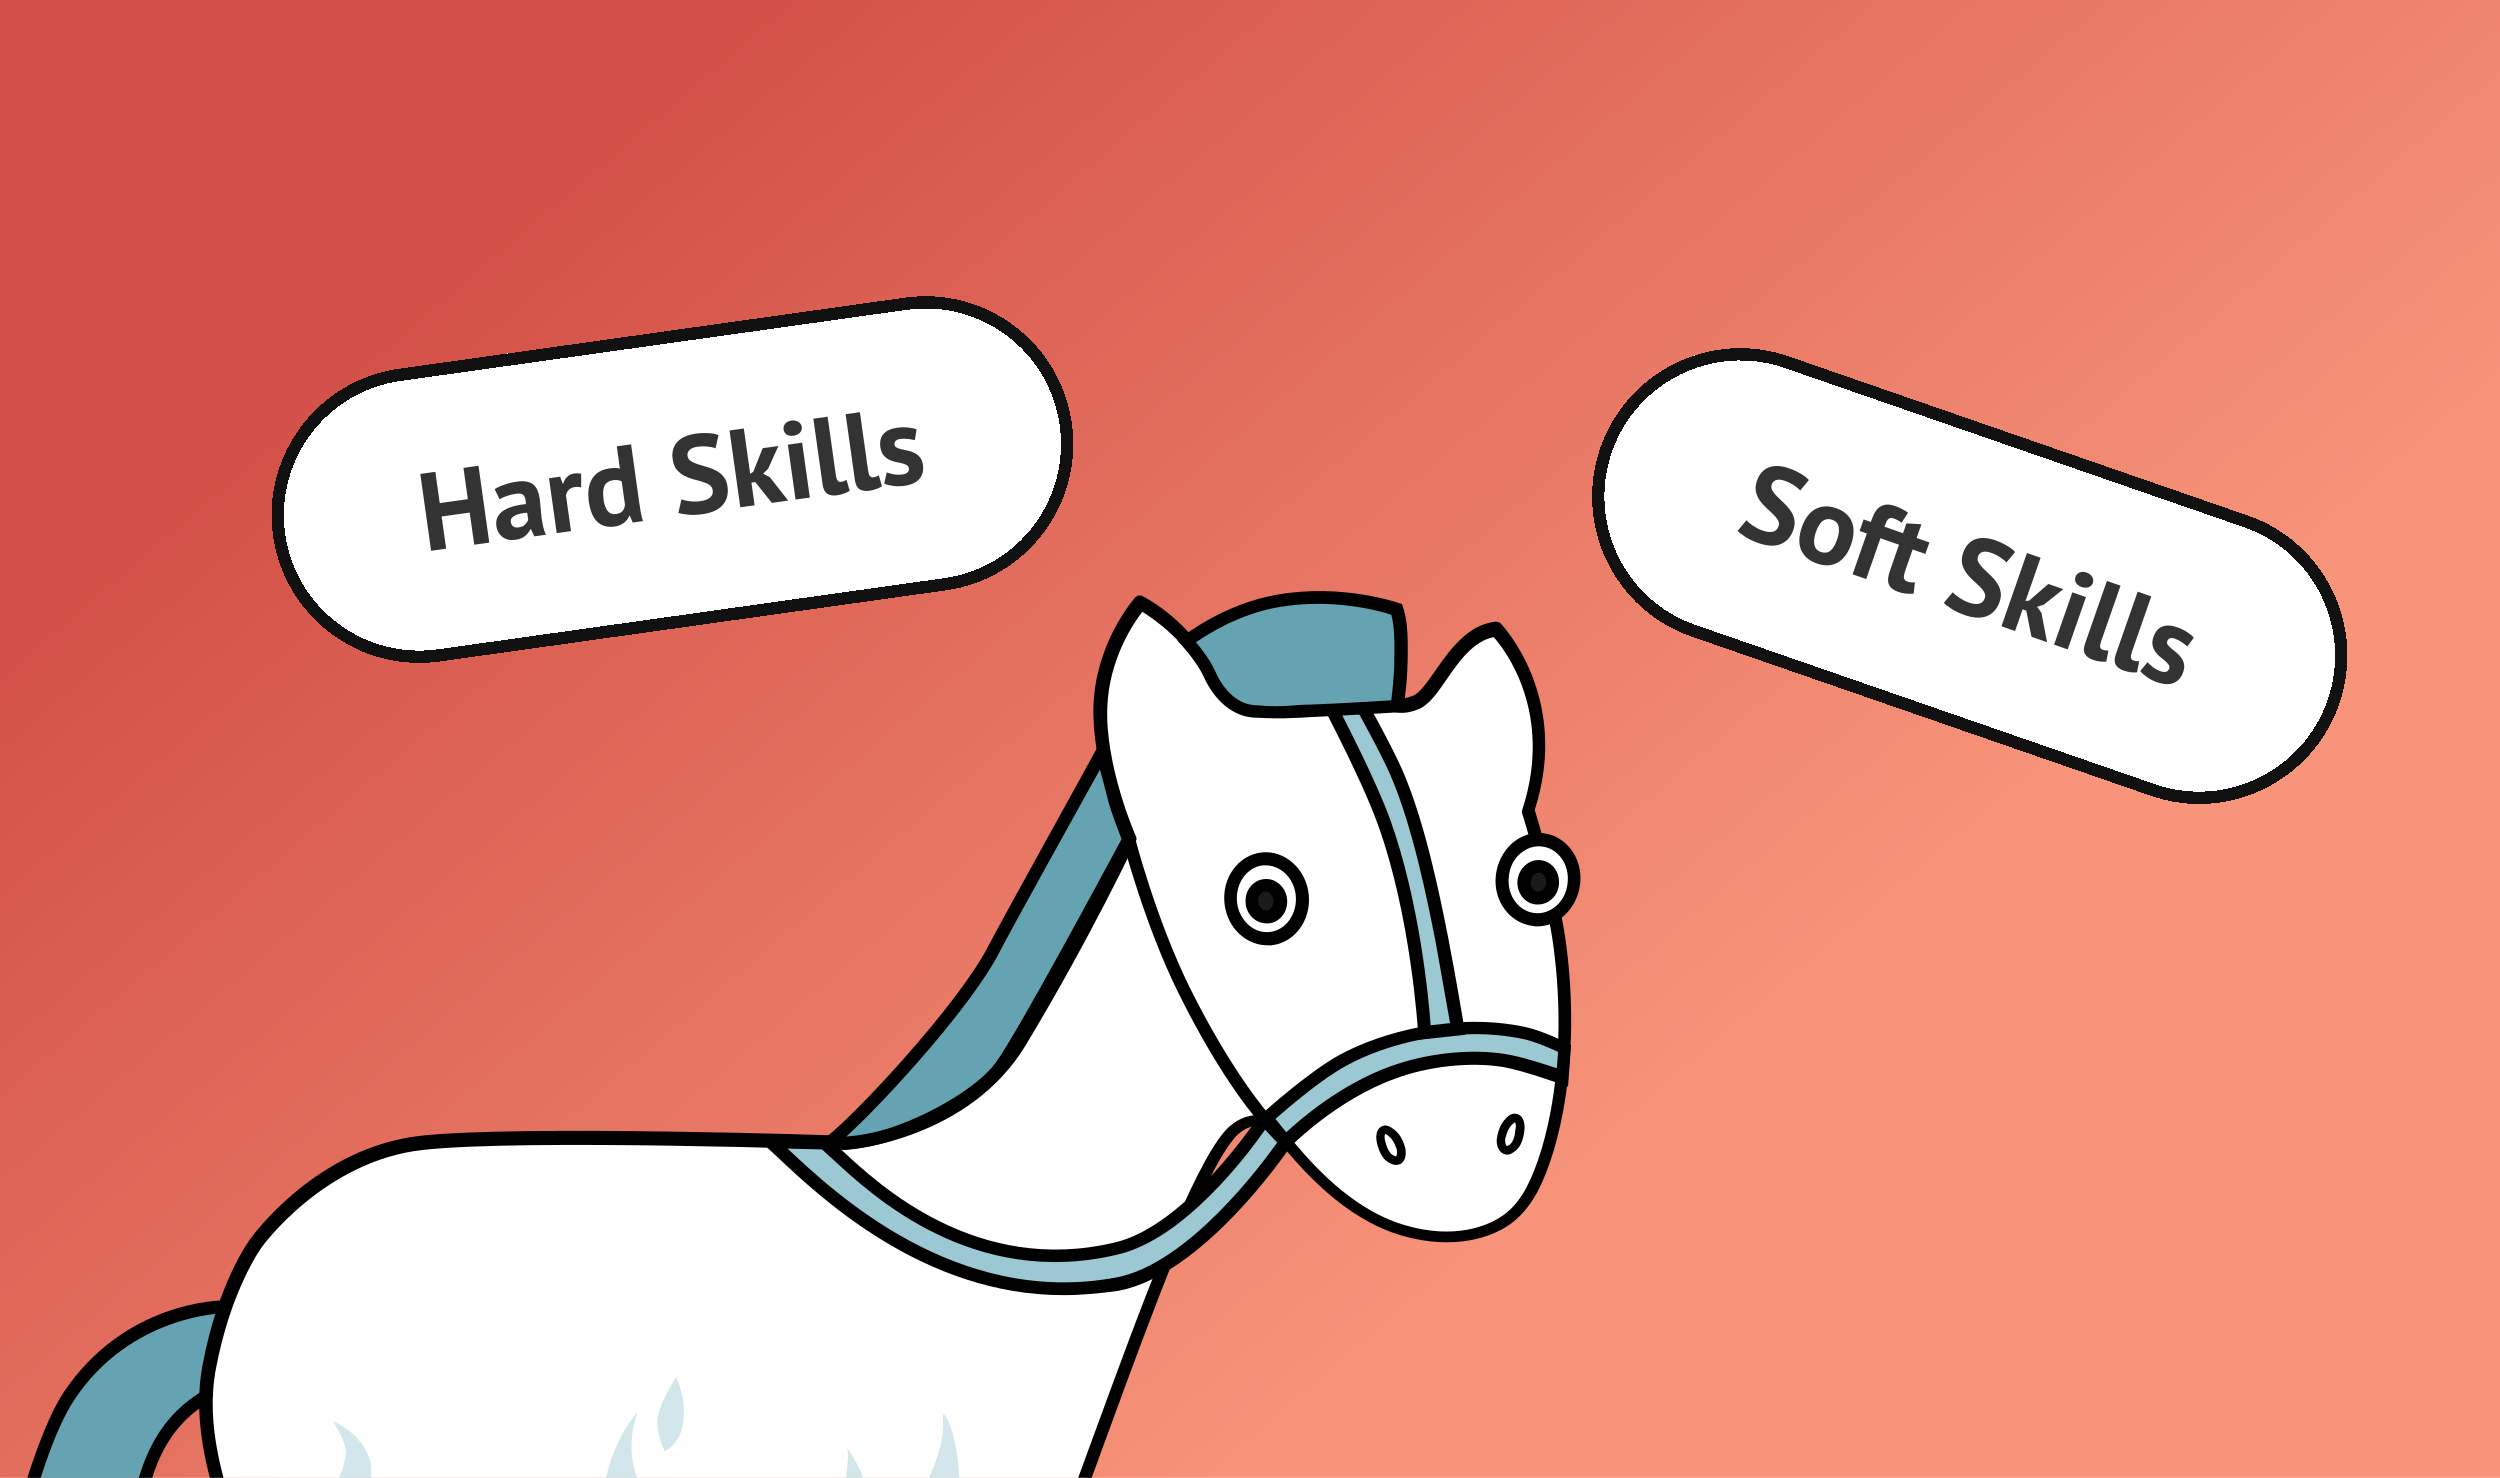 <svg width="406" height="240" viewBox="0 0 406 240" fill="none" xmlns="http://www.w3.org/2000/svg">
<g clip-path="url(#clip0_245_4336)">
<rect width="406" height="240" fill="url(#paint0_linear_245_4336)"/>
<path d="M36.445 212.219C36.445 212.219 20.864 212.219 11.179 226.737C4.651 236.579 -1.595 266.803 -0.191 268.967C0.51 270.014 4.441 273.224 9.354 275.249C14.547 277.343 19.671 277.692 21.075 276.994C23.812 275.667 21.075 259.264 21.847 249.771C22.829 238.115 26.549 230.786 33.287 226.807" fill="#66A3B2"/>
<path d="M18.829 278.39C16.232 278.39 12.512 277.692 8.933 276.226C3.739 274.132 -0.262 270.782 -1.104 269.525C-2.929 266.594 3.95 235.742 10.336 226.109C20.232 211.311 35.813 211.172 36.445 211.172V213.266C36.305 213.266 21.285 213.475 12.091 227.296C5.494 237.207 -0.051 265.965 0.721 268.478C1.282 269.246 4.792 272.317 9.705 274.341C14.828 276.435 19.601 276.645 20.583 276.156C21.566 275.388 21.215 268.129 20.934 263.383C20.724 258.636 20.443 253.68 20.794 249.772C21.847 237.766 25.637 230.227 32.795 225.97L33.848 227.784C27.321 231.623 23.812 238.673 22.899 249.981C22.549 253.75 22.829 258.636 23.04 263.313C23.531 272.317 23.671 276.994 21.496 278.111C20.934 278.25 19.952 278.39 18.829 278.39Z" fill="black"/>
<path d="M207.133 183.463C205.659 181.508 202.08 181.578 199.764 184.231C191.061 193.933 174.006 249.145 169.163 257.033C163.408 266.386 152.179 273.924 140.037 277.275C127.895 280.625 126.07 279.997 123.333 288.443C120.596 296.889 119.823 329.486 118.49 331.789C117.507 333.534 105.295 333.604 104.593 332.208C102.769 328.648 102.418 288.443 98.558 282.929C95.891 279.02 90.556 281.463 81.783 279.927C73.01 278.391 68.659 273.296 63.255 274.483C58.482 275.53 54.481 285.372 52.306 290.467C47.603 301.356 45.779 323.134 44.726 327.042C44.445 328.09 40.023 329.137 35.672 329.067C31.04 328.997 27.18 328.229 27.18 326.973C27.32 320.691 27.32 305.963 32.794 290.607C38.269 275.181 41.357 264.571 39.813 256.404C38.269 248.238 31.321 235.604 33.707 222.272C36.093 208.94 41.287 202.03 41.287 202.03C41.287 202.03 51.604 187.511 68.308 185.696C85.012 183.882 137.089 185.696 137.089 185.696C137.089 185.696 156.39 184.161 165.444 169.084C176.182 151.145 183.27 136.138 183.27 136.138C183.27 136.138 178.147 124.481 178.568 114.639C178.989 104.797 185.025 97.957 185.025 97.957C185.025 97.957 192.465 101.656 196.746 109.963C199.483 115.337 203.063 109.404 214.222 111.219C225.381 113.034 225.662 115.756 229.803 114.151C233.242 112.825 236.26 102.983 242.857 102.285C242.857 102.285 254.017 113.732 248.051 131.81C248.051 131.81 251.981 144.514 253.174 153.937C255.42 171.317 252.543 185.906 248.542 193.374C247.068 196.166 245.314 197.702 243.84 198.609C240.401 200.703 234.716 201.96 227.627 199.866C221.802 198.191 214.783 193.584 207.133 183.463Z" fill="white"/>
<path d="M110.84 334.162C110.56 334.162 110.279 334.162 110.068 334.162C104.453 334.092 103.962 333.045 103.752 332.626C102.98 331.091 102.558 325.158 101.857 314.757C101.085 302.821 99.962 286.488 97.856 283.417C96.593 281.532 94.557 281.462 90.557 281.462C88.171 281.462 85.223 281.462 81.784 280.834C77.643 280.136 74.485 278.67 71.747 277.344C68.659 275.948 66.273 274.762 63.676 275.32C59.676 276.158 55.886 285.092 53.85 289.908L53.499 290.676C50.271 298.284 48.376 311.197 47.183 319.713C46.691 323.343 46.27 325.925 45.99 327.112C45.358 329.346 38.901 329.974 35.883 329.904C33.146 329.834 28.373 329.555 26.899 328.019C26.408 327.531 26.338 327.042 26.338 326.693V325.297C26.478 318.527 26.829 304.497 31.953 289.978C37.567 274.133 40.375 264.082 38.901 256.334C38.48 254.031 37.567 251.239 36.585 248.237C34.128 240.769 31.11 231.485 32.865 221.853C35.322 208.451 40.445 201.471 40.656 201.192C41.077 200.633 51.394 186.324 68.379 184.44C84.661 182.695 135.124 184.37 137.23 184.44C138.353 184.3 156.25 182.346 164.672 168.316C174.287 152.262 181.025 138.441 182.218 135.928C181.236 133.695 177.235 123.434 177.586 114.43C178.007 104.309 184.043 97.398 184.324 97.049C184.675 96.7 185.166 96.561 185.587 96.84C185.938 96.98 193.377 100.819 197.729 109.334C198.782 111.428 199.554 111.289 202.782 110.591C205.449 109.962 209.099 109.125 214.433 110.032C219.627 110.87 222.574 111.917 224.539 112.615C226.785 113.452 227.628 113.732 229.523 112.964C230.575 112.545 231.768 110.8 233.102 108.915C235.418 105.565 238.366 101.447 242.858 100.958C243.209 100.958 243.489 101.028 243.7 101.237C243.84 101.377 255.14 113.173 249.244 131.531C249.876 133.555 253.245 144.933 254.368 153.518C256.754 172.015 253.315 186.673 249.666 193.584C248.332 196.027 246.648 197.981 244.612 199.237C242.507 200.564 236.611 203.286 227.557 200.633C220.399 198.539 213.31 192.816 206.432 183.742C206.011 183.183 205.309 182.834 204.467 182.834C203.133 182.764 201.729 183.462 200.677 184.579C195.413 190.442 186.92 213.686 180.042 232.462C175.621 244.608 172.112 254.17 170.217 257.242C164.461 266.525 153.091 274.482 140.458 277.903C138.984 278.321 137.651 278.67 136.458 278.95C128.036 281.183 126.702 281.462 124.526 288.373C122.982 293.119 122.07 306.102 121.298 316.502C120.526 326.833 120.245 330.811 119.613 331.928C118.49 333.952 113.577 334.162 110.84 334.162ZM105.506 331.579C107.191 332.417 116.385 332.138 117.648 331.23C118.069 330.113 118.631 322.994 119.052 316.712C119.824 306.172 120.736 293.119 122.351 288.093C124.947 280.136 126.983 279.578 135.756 277.274C136.949 276.995 138.282 276.646 139.756 276.227C151.898 272.877 162.847 265.339 168.322 256.474C170.146 253.542 173.796 243.631 178.007 232.044C184.955 213.128 193.518 189.605 199.062 183.532C200.536 181.927 202.501 181.019 204.467 181.089C205.941 181.159 207.274 181.787 208.046 182.834C214.643 191.559 221.381 197.004 228.119 198.958C236.331 201.401 241.594 198.958 243.489 197.772C245.244 196.725 246.718 195.049 247.841 192.955C251.35 186.324 254.649 172.155 252.333 154.076C251.139 144.863 247.279 132.229 247.209 132.159C247.139 131.95 247.139 131.74 247.209 131.531C252.333 115.895 244.472 105.565 242.577 103.471C239.278 104.099 236.892 107.45 234.857 110.451C233.313 112.685 231.979 114.569 230.295 115.197C227.698 116.244 226.224 115.686 223.838 114.848C221.872 114.15 219.135 113.173 214.152 112.336C209.239 111.498 205.8 112.336 203.344 112.894C200.396 113.592 197.799 114.15 195.974 110.521C192.676 104.099 187.412 100.539 185.517 99.353C184.043 101.237 180.113 107.101 179.832 114.779C179.411 124.272 184.394 135.719 184.464 135.789C184.604 136.068 184.604 136.347 184.464 136.626C184.394 136.766 177.305 151.913 166.637 169.642C157.443 184.998 138.282 186.673 137.51 186.743C137.44 186.743 137.44 186.743 137.37 186.743C136.879 186.743 85.153 184.928 68.729 186.743C52.657 188.488 42.551 202.448 42.48 202.588C42.41 202.658 37.427 209.568 35.041 222.411C33.356 231.555 36.304 240.559 38.69 247.819C39.673 250.82 40.656 253.752 41.077 256.195C42.621 264.361 39.743 274.692 33.988 290.886C28.935 305.055 28.654 318.876 28.514 325.576V326.833C29.005 327.252 31.251 327.95 35.953 328.019C40.024 328.089 43.393 327.182 44.024 326.623C44.305 325.507 44.656 322.854 45.147 319.574C46.411 310.918 48.236 297.866 51.604 289.978L51.955 289.21C55.114 281.742 58.623 274.413 63.325 273.366C66.554 272.668 69.431 273.994 72.73 275.529C75.397 276.786 78.345 278.182 82.275 278.81C85.574 279.368 88.311 279.368 90.697 279.368C94.628 279.368 97.786 279.368 99.751 282.23C101.997 285.511 103.05 298.284 104.173 314.618C104.383 322.156 104.945 329.974 105.506 331.579Z" fill="black"/>
<g opacity="0.45">
<path d="M165.305 261.15C165.586 258.846 165.937 255.775 162.568 251.797C158.146 246.561 161.515 238.604 159.269 241.815C157.024 245.026 159.059 248.237 157.515 248.237C155.971 248.306 156.041 246.701 155.76 239.721C155.479 232.741 153.234 228.832 153.163 229.879C153.093 230.926 153.655 233.299 151.409 238.744C149.163 244.118 149.233 249.563 152.321 253.193C155.409 256.752 154.707 261.778 154.357 266.106C154.216 267.92 153.935 269.596 153.163 271.061C153.163 271.061 156.462 268.967 158.568 267.502C161.936 264.919 165.305 261.15 165.305 261.15Z" fill="#9BC8D3"/>
<path d="M96.382 280.346C94.908 279.718 91.82 279.718 91.82 279.718C90.627 275.251 89.294 271.132 89.153 268.34C88.943 263.315 89.223 257.94 91.89 254.729C94.558 251.518 91.469 263.524 96.382 265.478C101.295 267.363 102.418 265.688 102.559 262.617C102.699 259.545 101.857 254.59 99.821 250.332C97.786 246.144 97.505 241.676 99.4 236.581C101.295 231.555 103.611 229.252 103.611 229.252C103.611 229.252 101.225 234.417 103.611 240.49C105.998 246.562 107.893 248.098 108.945 254.101C109.998 260.104 111.121 253.194 111.332 250.332C111.612 247.47 110.138 244.817 110.138 244.817C110.138 244.817 113.578 244.608 113.788 250.122C113.999 255.637 112.525 260.662 112.946 267.363C113.367 273.994 113.718 277.135 116.245 279.159C118.771 281.184 116.034 272.319 119.684 265.827C123.333 259.336 119.262 270.853 124.175 278.252C124.877 279.369 125.649 279.718 126.983 280.695C126.983 280.695 126.141 281.393 125.93 281.602C125.719 281.812 125.158 282.51 125.158 282.51C122.351 283.557 116.876 284.325 111.051 284.534C107.331 284.674 99.681 283.417 99.681 283.417C98.839 281.602 97.575 280.835 96.382 280.346Z" fill="#9BC8D3"/>
<path d="M56.589 279.998C56.729 277.835 53.711 271.343 51.044 268.481C46.973 264.014 46.973 255.01 49.5 251.31C52.026 247.611 56.518 237.909 56.167 235.605C55.816 233.302 54.062 230.789 54.062 230.789C54.062 230.789 58.834 232.674 60.098 237.211C61.361 241.678 56.097 250.263 58.413 256.825C60.729 263.316 65.993 268.621 67.186 271.553C67.678 272.739 67.748 273.088 67.888 274.065C67.888 274.065 65.432 273.018 62.765 273.856C61.922 274.135 61.151 274.624 60.308 275.322C59.817 275.741 58.905 276.648 58.273 277.555C57.361 278.742 56.589 279.998 56.589 279.998Z" fill="#9BC8D3"/>
<path d="M107.964 235.674C107.964 235.674 106.35 232.533 106.841 229.95C107.332 227.437 109.789 223.668 109.789 223.668C109.789 223.668 111.473 226.809 110.982 230.718C110.561 234.627 107.964 235.674 107.964 235.674Z" fill="#9BC8D3"/>
<path d="M131.896 270.852C131.896 270.852 129.37 267.502 129.229 263.453C129.089 259.405 130.142 253.681 131.405 250.191C132.668 246.771 130.142 254.798 132.318 255.845C134.493 256.892 136.669 247.888 136.809 245.375C136.95 242.862 138.073 236.371 137.581 235.324C137.09 234.277 141.301 240.001 141.722 245.934C142.143 251.867 140.74 256.822 139.196 260.103C137.581 263.523 131.896 270.852 131.896 270.852Z" fill="#9BC8D3"/>
</g>
<path d="M244.754 187.51C244.403 187.51 244.122 187.371 243.911 187.231C243.139 186.673 242.929 185.486 243.139 184.579C243.35 183.462 243.771 182.275 244.894 181.298C245.455 180.809 246.087 180.74 246.649 181.019C247.35 181.368 247.701 182.345 247.561 183.601C247.35 185.416 246.789 186.533 245.736 187.161C245.385 187.44 245.034 187.51 244.754 187.51ZM246.017 182.275C246.017 182.275 245.947 182.275 245.806 182.415C245.034 183.043 244.754 183.811 244.473 184.858C244.333 185.416 244.543 185.975 244.683 186.114C244.683 186.114 244.824 186.114 244.964 186.044C245.385 185.765 245.947 185.277 246.087 183.532C246.298 182.694 246.087 182.345 246.017 182.275Z" fill="black"/>
<path d="M206.355 152.428C209.555 152.09 211.839 148.925 211.458 145.36C211.076 141.795 208.174 139.179 204.974 139.518C201.775 139.856 199.491 143.021 199.872 146.586C200.254 150.151 203.156 152.767 206.355 152.428Z" fill="white"/>
<path d="M205.801 153.517C204.186 153.517 202.642 152.889 201.379 151.772C199.975 150.515 199.063 148.701 198.852 146.676C198.431 142.558 201.098 138.859 204.888 138.44C206.713 138.231 208.538 138.859 210.012 140.185C211.415 141.441 212.328 143.256 212.538 145.28C212.959 149.399 210.292 153.098 206.502 153.517C206.222 153.517 206.011 153.517 205.801 153.517ZM205.52 140.534C205.379 140.534 205.239 140.534 205.099 140.534C202.502 140.813 200.607 143.466 200.888 146.467C201.028 147.933 201.73 149.259 202.712 150.166C203.695 151.074 204.958 151.493 206.222 151.353C208.819 151.074 210.714 148.421 210.433 145.42C210.292 143.954 209.591 142.628 208.608 141.721C207.696 140.953 206.643 140.534 205.52 140.534Z" fill="black"/>
<path d="M205.864 148.889C207.136 148.754 208.044 147.495 207.893 146.077C207.741 144.658 206.587 143.618 205.315 143.752C204.043 143.887 203.135 145.146 203.286 146.564C203.438 147.983 204.592 149.023 205.864 148.889Z" fill="#1A1A1A"/>
<path d="M205.659 149.957C203.975 149.957 202.431 148.561 202.29 146.677C202.22 145.769 202.431 144.792 202.992 144.094C203.554 143.326 204.396 142.838 205.308 142.768C207.133 142.559 208.818 144.024 209.028 146.049C209.098 146.956 208.888 147.933 208.326 148.631C207.765 149.399 206.923 149.888 206.01 149.957C205.87 149.957 205.729 149.957 205.659 149.957ZM205.519 144.792C205.449 144.792 205.449 144.792 205.378 144.792C205.098 144.792 204.817 145.002 204.606 145.281C204.396 145.63 204.256 146.049 204.326 146.467C204.396 147.305 205.028 147.933 205.729 147.863C206.01 147.863 206.291 147.654 206.501 147.375C206.712 147.026 206.852 146.607 206.782 146.188C206.712 145.42 206.151 144.792 205.519 144.792Z" fill="black"/>
<path d="M205.66 183.043C205.38 183.043 205.099 182.904 204.888 182.694C204.607 182.415 198.642 175.924 191.413 161.335C185.798 150.028 182.359 136.626 182.289 136.486C182.148 135.928 182.499 135.37 183.061 135.23C183.622 135.09 184.184 135.439 184.324 135.998C184.324 136.137 187.763 149.33 193.238 160.428C200.326 174.667 206.292 181.229 206.362 181.298C206.783 181.717 206.713 182.415 206.292 182.764C206.152 182.904 205.941 183.043 205.66 183.043Z" fill="black"/>
<path d="M205.66 181.576C205.66 181.576 213.1 174.805 218.153 172.083C224.54 168.663 236.191 165.382 247.42 167.686C250.157 168.244 253.947 170.198 253.947 170.198L253.596 174.945C253.596 174.945 247.771 172.781 244.121 172.223C238.998 171.385 232.12 171.943 225.944 174.177C216.188 177.737 208.678 185.415 208.678 185.415L205.66 181.576Z" fill="#9BC8D3"/>
<path d="M208.677 187.021L204.256 181.506L204.958 180.878C205.238 180.599 212.608 173.968 217.661 171.246C224.259 167.686 236.12 164.335 247.7 166.778C250.578 167.407 254.368 169.291 254.508 169.361L255.14 169.71L254.648 176.481L253.315 175.992C253.245 175.992 247.56 173.898 244.051 173.27C238.717 172.432 231.979 173.13 226.434 175.224C217.029 178.645 209.59 186.183 209.52 186.253L208.677 187.021ZM207.133 181.716L208.888 183.88C211.134 181.786 217.661 176.132 225.732 173.2C231.628 171.036 238.787 170.268 244.472 171.176C247.139 171.595 250.859 172.851 252.824 173.479L253.034 170.827C251.841 170.268 249.314 169.152 247.349 168.733C236.33 166.429 225.031 169.57 218.784 172.991C214.713 175.155 209.099 179.971 207.133 181.716Z" fill="black"/>
<path d="M205.311 181.715C205.311 181.715 193.52 199.723 181.448 202.655C155.059 209.007 137.793 188.555 133.933 185.624L125.16 185.414C130.985 190.58 152.181 213.893 181.448 208.448C194.994 205.936 208.75 185.414 208.75 185.414L205.311 181.715Z" fill="#9BC8D3"/>
<path d="M172.674 210.334C150.004 210.334 133.16 194.419 126.352 187.997C125.58 187.299 124.948 186.671 124.457 186.252L122.281 184.368L134.283 184.717L134.564 184.926C135.055 185.345 135.827 185.973 136.739 186.811C142.705 192.395 158.637 207.193 181.166 201.748C192.747 198.956 204.327 181.436 204.397 181.296L205.169 180.18L210.082 185.485L209.591 186.183C209.03 187.02 195.414 207.053 181.587 209.636C178.569 210.054 175.551 210.334 172.674 210.334ZM127.896 186.532C135.476 193.651 155.268 212.288 181.236 207.472C192.887 205.308 204.889 189.114 207.415 185.554L205.45 183.46C202.643 187.509 192.396 201.12 181.657 203.702C158.005 209.426 141.512 194.07 135.265 188.277C134.564 187.648 133.932 187.09 133.511 186.671L127.896 186.532Z" fill="black"/>
<path d="M231.348 167.687C231.348 167.687 230.295 148.841 224.751 133.555C221.803 125.388 214.293 111.428 214.293 111.428L220.189 112.824C220.189 112.824 225.031 121.479 226.786 125.458C230.576 134.113 232.892 146.188 234.296 153.238C234.997 156.659 236.752 166.989 236.752 166.989L231.348 167.687Z" fill="#9BC8D3"/>
<path d="M230.365 168.874L230.295 167.757C230.295 167.548 229.172 148.841 223.768 133.904C220.891 125.877 213.451 112.056 213.381 111.917L212.258 109.893L220.891 111.917L221.101 112.336C221.312 112.685 226.014 121.061 227.769 125.109C231.488 133.695 233.875 145.63 235.278 152.75L235.349 153.169C236.05 156.589 237.805 166.85 237.805 166.92L238.016 168.036L230.365 168.874ZM216.329 112.964C218.504 117.152 223.487 126.784 225.803 133.206C230.506 146.328 232.05 162.243 232.331 166.501L235.489 166.152C234.998 163.43 233.734 156.24 233.243 153.518L233.173 153.099C231.769 146.049 229.453 134.323 225.803 125.877C224.33 122.457 220.469 115.477 219.487 113.732L216.329 112.964Z" fill="black"/>
<path d="M255.612 143.466C255.993 139.901 253.709 136.737 250.51 136.398C247.311 136.06 244.408 138.675 244.027 142.24C243.645 145.805 245.929 148.97 249.129 149.308C252.328 149.647 255.231 147.031 255.612 143.466Z" fill="white"/>
<path d="M249.666 150.446C249.455 150.446 249.245 150.446 248.964 150.376C245.174 149.957 242.437 146.258 242.928 142.14C243.139 140.185 244.051 138.371 245.455 137.044C246.929 135.718 248.753 135.09 250.578 135.299C254.368 135.718 257.105 139.418 256.614 143.536C256.404 145.49 255.491 147.305 254.088 148.631C252.824 149.818 251.28 150.446 249.666 150.446ZM245.034 142.349C244.683 145.351 246.578 148.003 249.245 148.282C250.508 148.422 251.701 148.003 252.754 147.096C253.807 146.188 254.438 144.862 254.579 143.396C254.93 140.395 253.035 137.742 250.368 137.463C249.104 137.324 247.911 137.742 246.859 138.65C245.806 139.557 245.174 140.883 245.034 142.349Z" fill="black"/>
<path d="M252.172 143.484C252.324 142.065 251.416 140.806 250.144 140.672C248.872 140.537 247.717 141.578 247.566 142.996C247.414 144.415 248.322 145.674 249.594 145.808C250.866 145.943 252.02 144.902 252.172 143.484Z" fill="#1A1A1A"/>
<path d="M249.808 146.886C249.667 146.886 249.597 146.886 249.457 146.886C248.544 146.817 247.702 146.328 247.141 145.56C246.579 144.792 246.369 143.885 246.439 142.978C246.649 141.023 248.334 139.487 250.159 139.697C251.071 139.767 251.913 140.255 252.475 141.023C253.036 141.791 253.247 142.698 253.177 143.606C253.036 145.49 251.492 146.886 249.808 146.886ZM248.615 143.117C248.544 143.536 248.685 143.955 248.895 144.304C249.106 144.583 249.387 144.792 249.667 144.792C250.369 144.862 251.001 144.234 251.071 143.396C251.141 142.978 251.001 142.559 250.79 142.21C250.58 141.93 250.299 141.721 250.018 141.721C249.316 141.651 248.685 142.279 248.615 143.117Z" fill="black"/>
<path d="M226.716 189.185C226.505 189.185 226.155 189.115 225.874 188.976C224.751 188.487 224.049 187.44 223.628 185.695C223.347 184.508 223.558 183.461 224.189 183.043C224.681 182.694 225.312 182.694 225.944 183.112C227.207 183.88 227.769 184.997 228.12 186.114C228.4 186.952 228.4 188.208 227.699 188.836C227.558 188.976 227.207 189.185 226.716 189.185ZM226.435 187.719C226.576 187.789 226.716 187.789 226.716 187.789C226.856 187.65 226.997 187.021 226.786 186.533C226.435 185.556 226.014 184.788 225.172 184.229C225.032 184.159 224.961 184.159 224.961 184.159C224.891 184.229 224.751 184.648 224.961 185.346C225.382 187.091 226.014 187.51 226.435 187.719Z" fill="black"/>
<path d="M226.856 114.568C226.856 114.568 227.487 111.078 227.487 106.89C227.558 102.632 227.347 100.608 226.786 98.863C226.786 98.863 217.802 95.722 207.555 97.467C199.133 98.933 192.676 104.028 192.676 104.028C192.676 104.028 195.202 106.751 196.396 109.333C198.01 112.963 200.607 115.127 203.414 115.336C207.976 115.685 208.608 115.406 212.819 115.197C219.346 115.057 226.856 114.568 226.856 114.568Z" fill="#66A3B2"/>
<path d="M207.133 116.663C206.151 116.663 205.028 116.593 203.413 116.523C200.185 116.244 197.237 113.801 195.482 109.892C194.359 107.449 191.973 104.867 191.973 104.867L191.201 104.029L192.114 103.331C192.394 103.122 198.851 98.026 207.484 96.56C217.871 94.746 226.855 97.817 227.206 97.956L227.697 98.096L227.838 98.585C228.469 100.469 228.68 102.493 228.61 106.961C228.539 111.218 227.978 114.639 227.908 114.778L227.767 115.616L226.925 115.686C226.855 115.686 219.345 116.174 212.888 116.453C211.765 116.523 210.923 116.593 210.151 116.593C209.098 116.663 208.186 116.663 207.133 116.663ZM194.219 104.308C195.132 105.355 196.535 107.17 197.377 109.055C198.781 112.265 201.097 114.29 203.554 114.499C206.852 114.778 207.975 114.708 210.011 114.569C210.783 114.499 211.625 114.429 212.818 114.429C217.942 114.22 223.837 113.871 225.943 113.731C226.083 112.475 226.434 109.892 226.434 107.03C226.504 103.261 226.364 101.377 225.943 99.841C223.977 99.143 216.257 97.119 207.765 98.585C201.448 99.632 196.254 102.912 194.219 104.308Z" fill="black"/>
<path d="M178.987 122.107C178.987 122.107 163.687 149.679 161.441 154.006C156.458 163.778 139.123 182.206 134.561 185.626C134.561 185.626 139.333 186.045 145.299 183.951C151.826 181.717 159.476 177.25 162.494 173.201C166.284 168.176 183.339 136.277 183.339 136.277C183.339 136.277 181.725 132.089 181.093 129.925C180.532 128.04 178.987 122.107 178.987 122.107Z" fill="#66A3B2"/>
<path d="M135.614 186.742C134.912 186.742 134.491 186.742 134.491 186.672L131.754 186.463L134 184.787C138.632 181.367 155.687 163.079 160.53 153.587C162.776 149.259 177.514 122.735 178.076 121.618L179.339 119.314L179.971 121.897C179.971 121.967 181.515 127.83 182.076 129.715C182.708 131.809 184.322 135.927 184.322 135.927L184.533 136.346L184.322 136.765C183.62 138.091 167.197 168.803 163.407 173.829C160.109 178.296 151.967 182.763 145.721 184.927C141.229 186.532 137.439 186.742 135.614 186.742ZM178.637 124.968C174.917 131.669 164.179 151.004 162.354 154.564C158.003 163.149 144.036 178.575 137.439 184.578C139.334 184.438 142.001 184.02 144.949 183.042C151.827 180.669 158.986 176.272 161.653 172.642C165.092 168.035 180.111 140.045 182.147 136.276C181.725 135.159 180.532 132.088 180.041 130.343C179.76 129.156 179.129 126.783 178.637 124.968Z" fill="black"/>
<g filter="url(#filter0_dd_245_4336)">
<path d="M44.34 70.995C42.495 57.869 51.641 45.733 64.766 43.888L146.959 32.337C160.085 30.492 172.221 39.637 174.065 52.763C175.91 65.889 166.765 78.025 153.639 79.87L71.447 91.421C58.321 93.266 46.185 84.121 44.34 70.995Z" fill="white" shape-rendering="crispEdges"/>
<path d="M45.33 70.856C43.563 58.277 52.327 46.647 64.906 44.879L147.098 33.327C159.677 31.559 171.307 40.324 173.075 52.902C174.843 65.481 166.079 77.112 153.5 78.88L71.308 90.431C58.729 92.199 47.098 83.435 45.33 70.856Z" stroke="#111111" stroke-width="2" shape-rendering="crispEdges"/>
<path d="M76.282 67.239L71.719 67.88L72.453 73.103L70.011 73.446L68.257 60.969L70.7 60.625L71.413 65.706L75.977 65.064L75.263 59.984L77.705 59.641L79.458 72.118L77.016 72.462L76.282 67.239ZM80.335 63.434C80.78 63.153 81.321 62.907 81.958 62.697C82.593 62.474 83.267 62.313 83.98 62.212C84.598 62.126 85.126 62.13 85.564 62.226C86 62.31 86.356 62.472 86.632 62.712C86.92 62.951 87.138 63.253 87.286 63.62C87.447 63.985 87.56 64.406 87.627 64.881C87.701 65.404 87.757 65.935 87.797 66.475C87.835 67.003 87.883 67.523 87.943 68.036C88.015 68.547 88.103 69.043 88.207 69.525C88.31 69.996 88.462 70.435 88.665 70.843L86.775 71.108L86.228 69.931L86.139 69.943C85.953 70.345 85.666 70.713 85.276 71.046C84.897 71.366 84.375 71.573 83.709 71.666C83.293 71.725 82.911 71.718 82.561 71.646C82.21 71.562 81.9 71.424 81.631 71.231C81.359 71.027 81.137 70.78 80.963 70.489C80.787 70.187 80.671 69.839 80.616 69.447C80.54 68.9 80.594 68.426 80.78 68.025C80.976 67.609 81.284 67.257 81.704 66.968C82.134 66.665 82.658 66.428 83.276 66.256C83.904 66.071 84.613 65.941 85.403 65.866C85.392 65.189 85.278 64.72 85.06 64.46C84.84 64.188 84.421 64.096 83.803 64.182C83.339 64.248 82.853 64.364 82.343 64.533C81.846 64.7 81.441 64.884 81.13 65.085L80.335 63.434ZM84.208 69.651C84.671 69.586 85.025 69.433 85.27 69.193C85.514 68.941 85.684 68.686 85.781 68.43L85.618 67.272C85.245 67.288 84.888 67.332 84.546 67.404C84.217 67.475 83.927 67.57 83.678 67.69C83.428 67.81 83.237 67.958 83.104 68.134C82.971 68.31 82.921 68.517 82.955 68.755C83.002 69.088 83.133 69.336 83.35 69.499C83.577 69.649 83.863 69.7 84.208 69.651ZM94.384 63.15C93.997 63.071 93.655 63.052 93.358 63.094C92.942 63.153 92.607 63.315 92.354 63.581C92.111 63.833 91.966 64.138 91.919 64.496L92.728 70.253L90.411 70.579L89.158 61.667L90.959 61.414L91.391 62.552L91.463 62.542C91.603 62.074 91.829 61.697 92.14 61.411C92.451 61.125 92.838 60.949 93.302 60.884C93.611 60.841 93.971 60.857 94.381 60.933L94.384 63.15ZM103.795 65.499C103.865 65.998 103.941 66.496 104.023 66.994C104.105 67.491 104.236 68.036 104.416 68.629L102.759 68.862L102.275 67.748L102.204 67.758C102.024 68.208 101.727 68.595 101.313 68.92C100.908 69.231 100.403 69.429 99.797 69.514C98.68 69.671 97.76 69.425 97.039 68.775C96.317 68.125 95.847 67.016 95.626 65.447C95.412 63.926 95.591 62.695 96.161 61.755C96.732 60.814 97.683 60.25 99.014 60.063C99.382 60.012 99.689 59.993 99.933 60.007C100.175 60.009 100.422 60.041 100.673 60.103L100.165 56.484L102.482 56.159L103.795 65.499ZM100.056 67.478C100.507 67.415 100.849 67.258 101.08 67.007C101.31 66.745 101.449 66.398 101.498 65.967L100.966 62.188C100.782 62.081 100.584 62.012 100.374 61.981C100.162 61.938 99.895 61.939 99.575 61.984C98.921 62.076 98.459 62.365 98.188 62.852C97.929 63.336 97.874 64.113 98.025 65.183C98.132 65.943 98.348 66.537 98.675 66.964C99.013 67.389 99.474 67.56 100.056 67.478ZM115.743 63.602C115.689 63.221 115.503 62.932 115.185 62.735C114.878 62.536 114.497 62.371 114.043 62.241C113.599 62.097 113.113 61.96 112.585 61.828C112.068 61.682 111.575 61.491 111.105 61.254C110.646 61.004 110.242 60.673 109.893 60.261C109.556 59.848 109.339 59.291 109.24 58.59C109.155 57.984 109.182 57.447 109.323 56.979C109.461 56.499 109.694 56.084 110.02 55.735C110.359 55.385 110.774 55.102 111.265 54.888C111.755 54.674 112.316 54.522 112.946 54.434C113.671 54.332 114.363 54.301 115.023 54.342C115.681 54.37 116.235 54.474 116.685 54.653L116.206 56.811C115.921 56.681 115.508 56.588 114.967 56.531C114.424 56.462 113.85 56.47 113.244 56.555C112.673 56.635 112.25 56.81 111.972 57.079C111.707 57.346 111.601 57.67 111.654 58.05C111.705 58.407 111.883 58.685 112.19 58.884C112.508 59.082 112.89 59.252 113.334 59.396C113.79 59.538 114.277 59.681 114.794 59.827C115.323 59.971 115.818 60.168 116.277 60.418C116.747 60.655 117.15 60.98 117.486 61.393C117.833 61.793 118.054 62.325 118.147 62.991C118.241 63.657 118.209 64.249 118.052 64.768C117.904 65.273 117.651 65.715 117.293 66.092C116.945 66.468 116.498 66.773 115.949 67.008C115.412 67.241 114.805 67.405 114.128 67.5C113.236 67.626 112.44 67.653 111.74 67.581C111.039 67.51 110.517 67.414 110.172 67.293L110.664 65.097C110.804 65.15 110.981 65.204 111.195 65.259C111.421 65.312 111.669 65.356 111.941 65.39C112.212 65.425 112.494 65.446 112.786 65.453C113.089 65.459 113.396 65.44 113.705 65.397C114.43 65.295 114.966 65.098 115.312 64.807C115.669 64.503 115.813 64.101 115.743 63.602ZM122.652 62.285L122.028 62.373L122.546 66.063L120.229 66.388L118.476 53.911L120.793 53.585L121.827 60.947L122.327 60.622L123.861 56.789L126.41 56.431L124.747 60.119L123.933 60.924L125.011 61.481L128.001 65.296L125.345 65.669L122.652 62.285ZM127.946 56.215L130.264 55.89L131.516 64.802L129.199 65.128L127.946 56.215ZM127.254 53.75C127.206 53.405 127.29 53.096 127.506 52.824C127.732 52.537 128.071 52.362 128.523 52.299C128.974 52.236 129.354 52.309 129.663 52.52C129.981 52.718 130.165 52.989 130.213 53.334C130.262 53.678 130.16 53.989 129.908 54.267C129.667 54.532 129.32 54.695 128.869 54.759C128.417 54.822 128.045 54.759 127.751 54.57C127.469 54.368 127.303 54.094 127.254 53.75ZM135.74 61.155C135.798 61.571 135.894 61.866 136.028 62.041C136.161 62.216 136.347 62.287 136.585 62.254C136.727 62.234 136.862 62.203 136.99 62.161C137.129 62.117 137.294 62.039 137.484 61.928L137.989 63.711C137.812 63.832 137.535 63.968 137.156 64.118C136.777 64.269 136.38 64.373 135.964 64.431C135.286 64.527 134.748 64.445 134.348 64.186C133.946 63.915 133.695 63.417 133.593 62.693L132.09 51.998L134.407 51.672L135.74 61.155ZM140.979 60.418C141.038 60.834 141.134 61.13 141.267 61.305C141.401 61.48 141.587 61.551 141.824 61.517C141.967 61.497 142.102 61.466 142.229 61.424C142.369 61.38 142.533 61.303 142.724 61.191L143.229 62.974C143.052 63.096 142.774 63.232 142.395 63.382C142.017 63.532 141.619 63.637 141.203 63.695C140.526 63.79 139.987 63.708 139.587 63.45C139.186 63.179 138.934 62.681 138.832 61.956L137.329 51.261L139.646 50.936L140.979 60.418ZM147.595 60.034C147.562 59.796 147.434 59.62 147.212 59.506C146.99 59.392 146.722 59.296 146.408 59.219C146.094 59.142 145.751 59.069 145.378 59C145.003 58.92 144.652 58.793 144.325 58.621C143.996 58.437 143.707 58.193 143.458 57.889C143.208 57.572 143.045 57.147 142.97 56.612C142.846 55.733 143.013 55.025 143.471 54.488C143.929 53.951 144.651 53.613 145.637 53.474C146.314 53.379 146.936 53.365 147.503 53.43C148.07 53.496 148.52 53.596 148.854 53.731L148.573 55.48C148.284 55.411 147.924 55.346 147.491 55.286C147.059 55.226 146.628 55.226 146.201 55.286C145.511 55.383 145.204 55.698 145.28 56.233C145.31 56.447 145.435 56.605 145.655 56.708C145.876 56.81 146.143 56.9 146.456 56.977C146.769 57.042 147.112 57.115 147.487 57.195C147.862 57.276 148.213 57.402 148.54 57.574C148.865 57.735 149.153 57.967 149.401 58.271C149.65 58.576 149.811 58.989 149.885 59.512C150.012 60.415 149.821 61.169 149.312 61.774C148.813 62.365 147.988 62.742 146.835 62.904C146.205 62.992 145.599 62.992 145.017 62.905C144.449 62.827 143.978 62.705 143.603 62.54L144.002 60.721C144.297 60.837 144.681 60.94 145.154 61.031C145.626 61.11 146.099 61.117 146.574 61.05C146.919 61.001 147.183 60.898 147.367 60.739C147.562 60.578 147.638 60.343 147.595 60.034Z" fill="#333333"/>
</g>
<g filter="url(#filter1_dd_245_4336)">
<path d="M259.888 56.754C264.23 44.23 277.929 37.52 290.452 41.861L365.098 67.738C377.622 72.08 384.228 85.83 379.886 98.353C375.545 110.877 361.846 117.588 349.322 113.246L274.676 87.369C262.153 83.027 255.547 69.278 259.888 56.754Z" fill="white" shape-rendering="crispEdges"/>
<path d="M260.833 57.081C264.995 45.075 278.127 38.647 290.125 42.806L364.771 68.683C376.768 72.842 383.104 86.02 378.942 98.026C374.779 110.032 361.648 116.46 349.65 112.301L275.004 86.424C263.006 82.265 256.671 69.088 260.833 57.081Z" stroke="#111111" stroke-width="2" shape-rendering="crispEdges"/>
<path d="M288.828 69.483C288.955 69.121 288.922 68.778 288.729 68.457C288.547 68.139 288.284 67.819 287.94 67.495C287.61 67.164 287.241 66.819 286.833 66.461C286.44 66.094 286.088 65.699 285.779 65.273C285.486 64.84 285.278 64.361 285.156 63.835C285.046 63.314 285.108 62.719 285.341 62.05C285.543 61.473 285.813 61.008 286.152 60.656C286.495 60.292 286.891 60.031 287.341 59.87C287.803 59.713 288.301 59.652 288.835 59.686C289.37 59.72 289.938 59.842 290.538 60.052C291.229 60.293 291.859 60.583 292.427 60.921C292.999 61.248 293.444 61.593 293.762 61.959L292.349 63.658C292.155 63.412 291.83 63.14 291.375 62.841C290.924 62.532 290.41 62.276 289.832 62.074C289.288 61.884 288.831 61.845 288.462 61.958C288.103 62.074 287.861 62.314 287.734 62.676C287.616 63.016 287.647 63.345 287.829 63.662C288.021 63.984 288.283 64.31 288.612 64.641C288.952 64.976 289.319 65.327 289.713 65.693C290.117 66.063 290.467 66.464 290.76 66.897C291.069 67.323 291.279 67.796 291.389 68.318C291.515 68.832 291.467 69.406 291.245 70.041C291.024 70.675 290.725 71.187 290.347 71.577C289.985 71.959 289.558 72.235 289.066 72.407C288.585 72.582 288.047 72.648 287.452 72.606C286.868 72.567 286.253 72.435 285.608 72.21C284.758 71.913 284.038 71.573 283.447 71.189C282.857 70.805 282.436 70.48 282.186 70.215L283.628 68.487C283.729 68.599 283.862 68.728 284.027 68.875C284.203 69.025 284.404 69.178 284.629 69.333C284.855 69.488 285.095 69.635 285.352 69.776C285.619 69.92 285.9 70.043 286.195 70.146C286.886 70.387 287.452 70.458 287.894 70.358C288.351 70.251 288.662 69.959 288.828 69.483ZM292.617 69.623C293.119 68.184 293.856 67.203 294.827 66.677C295.802 66.141 296.924 66.094 298.193 66.537C298.873 66.774 299.425 67.087 299.848 67.477C300.271 67.866 300.578 68.316 300.768 68.827C300.962 69.327 301.042 69.882 301.007 70.493C300.983 71.108 300.854 71.749 300.621 72.417C300.119 73.856 299.38 74.844 298.405 75.38C297.445 75.91 296.33 75.953 295.061 75.51C294.381 75.273 293.83 74.959 293.406 74.57C292.983 74.181 292.669 73.734 292.463 73.23C292.273 72.719 292.19 72.156 292.214 71.542C292.249 70.931 292.383 70.292 292.617 69.623ZM294.894 70.418C294.763 70.792 294.677 71.15 294.634 71.49C294.591 71.832 294.596 72.145 294.649 72.43C294.702 72.715 294.812 72.964 294.98 73.175C295.163 73.379 295.408 73.534 295.714 73.641C296.291 73.842 296.795 73.783 297.225 73.463C297.654 73.142 298.027 72.529 298.344 71.623C298.617 70.841 298.706 70.166 298.611 69.6C298.521 69.022 298.164 68.624 297.541 68.406C296.997 68.216 296.501 68.272 296.053 68.573C295.604 68.874 295.218 69.489 294.894 70.418ZM302.654 68.361L303.827 68.77L303.993 68.294C304.369 67.218 304.866 66.521 305.486 66.204C306.109 65.874 306.851 65.86 307.712 66.161C308.618 66.477 309.334 66.848 309.86 67.273L308.818 68.892C308.589 68.71 308.376 68.573 308.18 68.479C308 68.377 307.802 68.289 307.586 68.214C307.36 68.135 307.167 68.106 307.007 68.126C306.859 68.151 306.725 68.225 306.605 68.348C306.501 68.465 306.4 68.626 306.302 68.834C306.22 69.034 306.131 69.269 306.036 69.541L307.906 70.194L307.253 72.063L305.384 71.411L303.07 78.039L300.861 77.267L303.174 70.64L302.002 70.23L302.654 68.361ZM307.88 70.185L309.052 70.594L309.61 68.997L312.039 69.139L311.262 71.365L313.335 72.089L312.682 73.959L310.609 73.235L309.47 76.498C309.265 77.087 309.173 77.531 309.195 77.832C309.233 78.124 309.416 78.328 309.744 78.443C309.971 78.522 310.172 78.567 310.346 78.576C310.532 78.591 310.742 78.588 310.978 78.568L310.776 80.404C310.418 80.445 310.018 80.445 309.574 80.404C309.131 80.364 308.7 80.271 308.281 80.124C307.499 79.851 306.99 79.451 306.755 78.924C306.535 78.39 306.585 77.664 306.905 76.746L308.4 72.464L307.227 72.054L307.88 70.185ZM322.319 81.174C322.446 80.811 322.413 80.469 322.22 80.147C322.038 79.83 321.775 79.509 321.431 79.186C321.101 78.855 320.732 78.51 320.324 78.151C319.93 77.785 319.579 77.389 319.27 76.963C318.977 76.531 318.769 76.051 318.647 75.526C318.537 75.004 318.598 74.409 318.832 73.741C319.034 73.163 319.304 72.698 319.643 72.346C319.986 71.983 320.382 71.721 320.832 71.56C321.294 71.404 321.792 71.343 322.326 71.377C322.861 71.411 323.428 71.532 324.029 71.742C324.72 71.983 325.35 72.273 325.918 72.611C326.49 72.938 326.935 73.284 327.253 73.649L325.84 75.348C325.646 75.103 325.321 74.831 324.866 74.532C324.415 74.222 323.901 73.966 323.323 73.764C322.779 73.575 322.322 73.536 321.953 73.648C321.594 73.765 321.352 74.004 321.225 74.367C321.107 74.707 321.138 75.035 321.32 75.353C321.512 75.674 321.773 76.001 322.103 76.332C322.443 76.667 322.81 77.017 323.204 77.383C323.608 77.753 323.958 78.155 324.251 78.588C324.56 79.013 324.77 79.487 324.88 80.008C325.006 80.523 324.958 81.097 324.736 81.731C324.515 82.366 324.215 82.878 323.838 83.267C323.476 83.649 323.049 83.926 322.557 84.097C322.076 84.273 321.538 84.339 320.943 84.296C320.359 84.258 319.744 84.126 319.099 83.9C318.249 83.604 317.529 83.263 316.938 82.879C316.348 82.496 315.927 82.171 315.677 81.905L317.119 80.178C317.22 80.29 317.352 80.418 317.517 80.565C317.694 80.716 317.895 80.868 318.12 81.023C318.346 81.178 318.586 81.326 318.842 81.466C319.11 81.61 319.391 81.734 319.685 81.837C320.377 82.078 320.943 82.148 321.385 82.048C321.842 81.941 322.153 81.649 322.319 81.174ZM329.064 83.166L328.47 82.958L327.242 86.476L325.032 85.705L329.185 73.809L331.394 74.58L328.944 81.599L329.537 81.539L332.655 78.833L335.085 79.681L331.919 82.198L330.826 82.542L331.53 83.531L332.442 88.291L329.91 87.407L329.064 83.166ZM336.55 80.193L338.759 80.964L335.793 89.461L333.584 88.69L336.55 80.193ZM337.064 77.684C337.178 77.355 337.394 77.119 337.711 76.976C338.044 76.825 338.425 76.825 338.855 76.975C339.286 77.125 339.59 77.365 339.768 77.694C339.96 78.015 339.999 78.34 339.885 78.669C339.77 78.997 339.537 79.227 339.186 79.359C338.85 79.483 338.467 79.47 338.037 79.32C337.606 79.17 337.304 78.943 337.13 78.641C336.971 78.332 336.949 78.012 337.064 77.684ZM341.218 88.152C341.079 88.548 341.03 88.855 341.068 89.072C341.107 89.289 341.24 89.437 341.466 89.516C341.602 89.563 341.736 89.597 341.869 89.618C342.013 89.643 342.195 89.649 342.415 89.637L342.048 91.454C341.835 91.481 341.526 91.475 341.12 91.435C340.715 91.395 340.314 91.306 339.917 91.168C339.272 90.942 338.83 90.623 338.593 90.21C338.36 89.785 338.364 89.227 338.605 88.536L342.165 78.34L344.374 79.111L341.218 88.152ZM346.213 89.895C346.075 90.292 346.025 90.599 346.064 90.816C346.102 91.032 346.235 91.18 346.462 91.26C346.598 91.307 346.732 91.341 346.864 91.362C347.008 91.387 347.19 91.393 347.411 91.381L347.043 93.198C346.831 93.225 346.521 93.219 346.116 93.179C345.71 93.139 345.309 93.05 344.913 92.911C344.267 92.686 343.826 92.367 343.588 91.953C343.355 91.529 343.359 90.971 343.601 90.28L347.16 80.083L349.369 80.854L346.213 89.895ZM352.271 92.582C352.35 92.356 352.317 92.141 352.172 91.937C352.027 91.734 351.833 91.526 351.589 91.314C351.345 91.102 351.073 90.88 350.773 90.648C350.477 90.405 350.222 90.132 350.01 89.829C349.802 89.515 349.657 89.166 349.575 88.781C349.497 88.385 349.547 87.933 349.725 87.423C350.018 86.584 350.491 86.031 351.144 85.763C351.796 85.496 352.593 85.526 353.533 85.854C354.179 86.079 354.739 86.351 355.212 86.669C355.686 86.987 356.041 87.282 356.276 87.555L355.225 88.98C355 88.787 354.709 88.565 354.352 88.313C353.995 88.062 353.613 87.865 353.205 87.722C352.548 87.493 352.13 87.633 351.953 88.143C351.881 88.347 351.92 88.545 352.069 88.737C352.218 88.928 352.415 89.13 352.659 89.343C352.906 89.543 353.178 89.766 353.475 90.009C353.771 90.252 354.025 90.525 354.237 90.828C354.453 91.119 354.602 91.457 354.684 91.842C354.766 92.226 354.72 92.668 354.546 93.166C354.245 94.027 353.73 94.61 353.001 94.915C352.287 95.212 351.381 95.169 350.282 94.786C349.682 94.576 349.143 94.299 348.666 93.954C348.196 93.625 347.832 93.301 347.575 92.983L348.762 91.548C348.971 91.786 349.265 92.054 349.645 92.352C350.028 92.638 350.446 92.86 350.899 93.018C351.228 93.133 351.51 93.162 351.746 93.104C351.993 93.051 352.169 92.877 352.271 92.582Z" fill="#333333"/>
</g>
</g>
<defs>
<filter id="filter0_dd_245_4336" x="15" y="12.997" width="188.405" height="117.765" filterUnits="userSpaceOnUse" color-interpolation-filters="sRGB">
<feFlood flood-opacity="0" result="BackgroundImageFix"/>
<feColorMatrix in="SourceAlpha" type="matrix" values="0 0 0 0 0 0 0 0 0 0 0 0 0 0 0 0 0 0 127 0" result="hardAlpha"/>
<feOffset dy="6"/>
<feGaussianBlur stdDeviation="8"/>
<feComposite in2="hardAlpha" operator="out"/>
<feColorMatrix type="matrix" values="0 0 0 0 0.102 0 0 0 0 0.291 0 0 0 0 0.377 0 0 0 0.16 0"/>
<feBlend mode="normal" in2="BackgroundImageFix" result="effect1_dropShadow_245_4336"/>
<feColorMatrix in="SourceAlpha" type="matrix" values="0 0 0 0 0 0 0 0 0 0 0 0 0 0 0 0 0 0 127 0" result="hardAlpha"/>
<feMorphology radius="10" operator="dilate" in="SourceAlpha" result="effect2_dropShadow_245_4336"/>
<feOffset dy="10"/>
<feGaussianBlur stdDeviation="8"/>
<feComposite in2="hardAlpha" operator="out"/>
<feColorMatrix type="matrix" values="0 0 0 0 0 0 0 0 0 0 0 0 0 0 0 0 0 0 0.08 0"/>
<feBlend mode="normal" in2="effect1_dropShadow_245_4336" result="effect2_dropShadow_245_4336"/>
<feBlend mode="normal" in="SourceGraphic" in2="effect2_dropShadow_245_4336" result="shape"/>
</filter>
<filter id="filter1_dd_245_4336" x="226" y="18" width="187.774" height="139.107" filterUnits="userSpaceOnUse" color-interpolation-filters="sRGB">
<feFlood flood-opacity="0" result="BackgroundImageFix"/>
<feColorMatrix in="SourceAlpha" type="matrix" values="0 0 0 0 0 0 0 0 0 0 0 0 0 0 0 0 0 0 127 0" result="hardAlpha"/>
<feOffset dy="6"/>
<feGaussianBlur stdDeviation="8"/>
<feComposite in2="hardAlpha" operator="out"/>
<feColorMatrix type="matrix" values="0 0 0 0 0.102 0 0 0 0 0.291 0 0 0 0 0.377 0 0 0 0.16 0"/>
<feBlend mode="normal" in2="BackgroundImageFix" result="effect1_dropShadow_245_4336"/>
<feColorMatrix in="SourceAlpha" type="matrix" values="0 0 0 0 0 0 0 0 0 0 0 0 0 0 0 0 0 0 127 0" result="hardAlpha"/>
<feMorphology radius="10" operator="dilate" in="SourceAlpha" result="effect2_dropShadow_245_4336"/>
<feOffset dy="10"/>
<feGaussianBlur stdDeviation="8"/>
<feComposite in2="hardAlpha" operator="out"/>
<feColorMatrix type="matrix" values="0 0 0 0 0 0 0 0 0 0 0 0 0 0 0 0 0 0 0.08 0"/>
<feBlend mode="normal" in2="effect1_dropShadow_245_4336" result="effect2_dropShadow_245_4336"/>
<feBlend mode="normal" in="SourceGraphic" in2="effect2_dropShadow_245_4336" result="shape"/>
</filter>
<linearGradient id="paint0_linear_245_4336" x1="86.652" y1="33" x2="237.93" y2="210.176" gradientUnits="userSpaceOnUse">
<stop stop-color="#D35148"/>
<stop offset="1" stop-color="#F7947A"/>
</linearGradient>
<clipPath id="clip0_245_4336">
<rect width="406" height="240" fill="white"/>
</clipPath>
</defs>
</svg>
